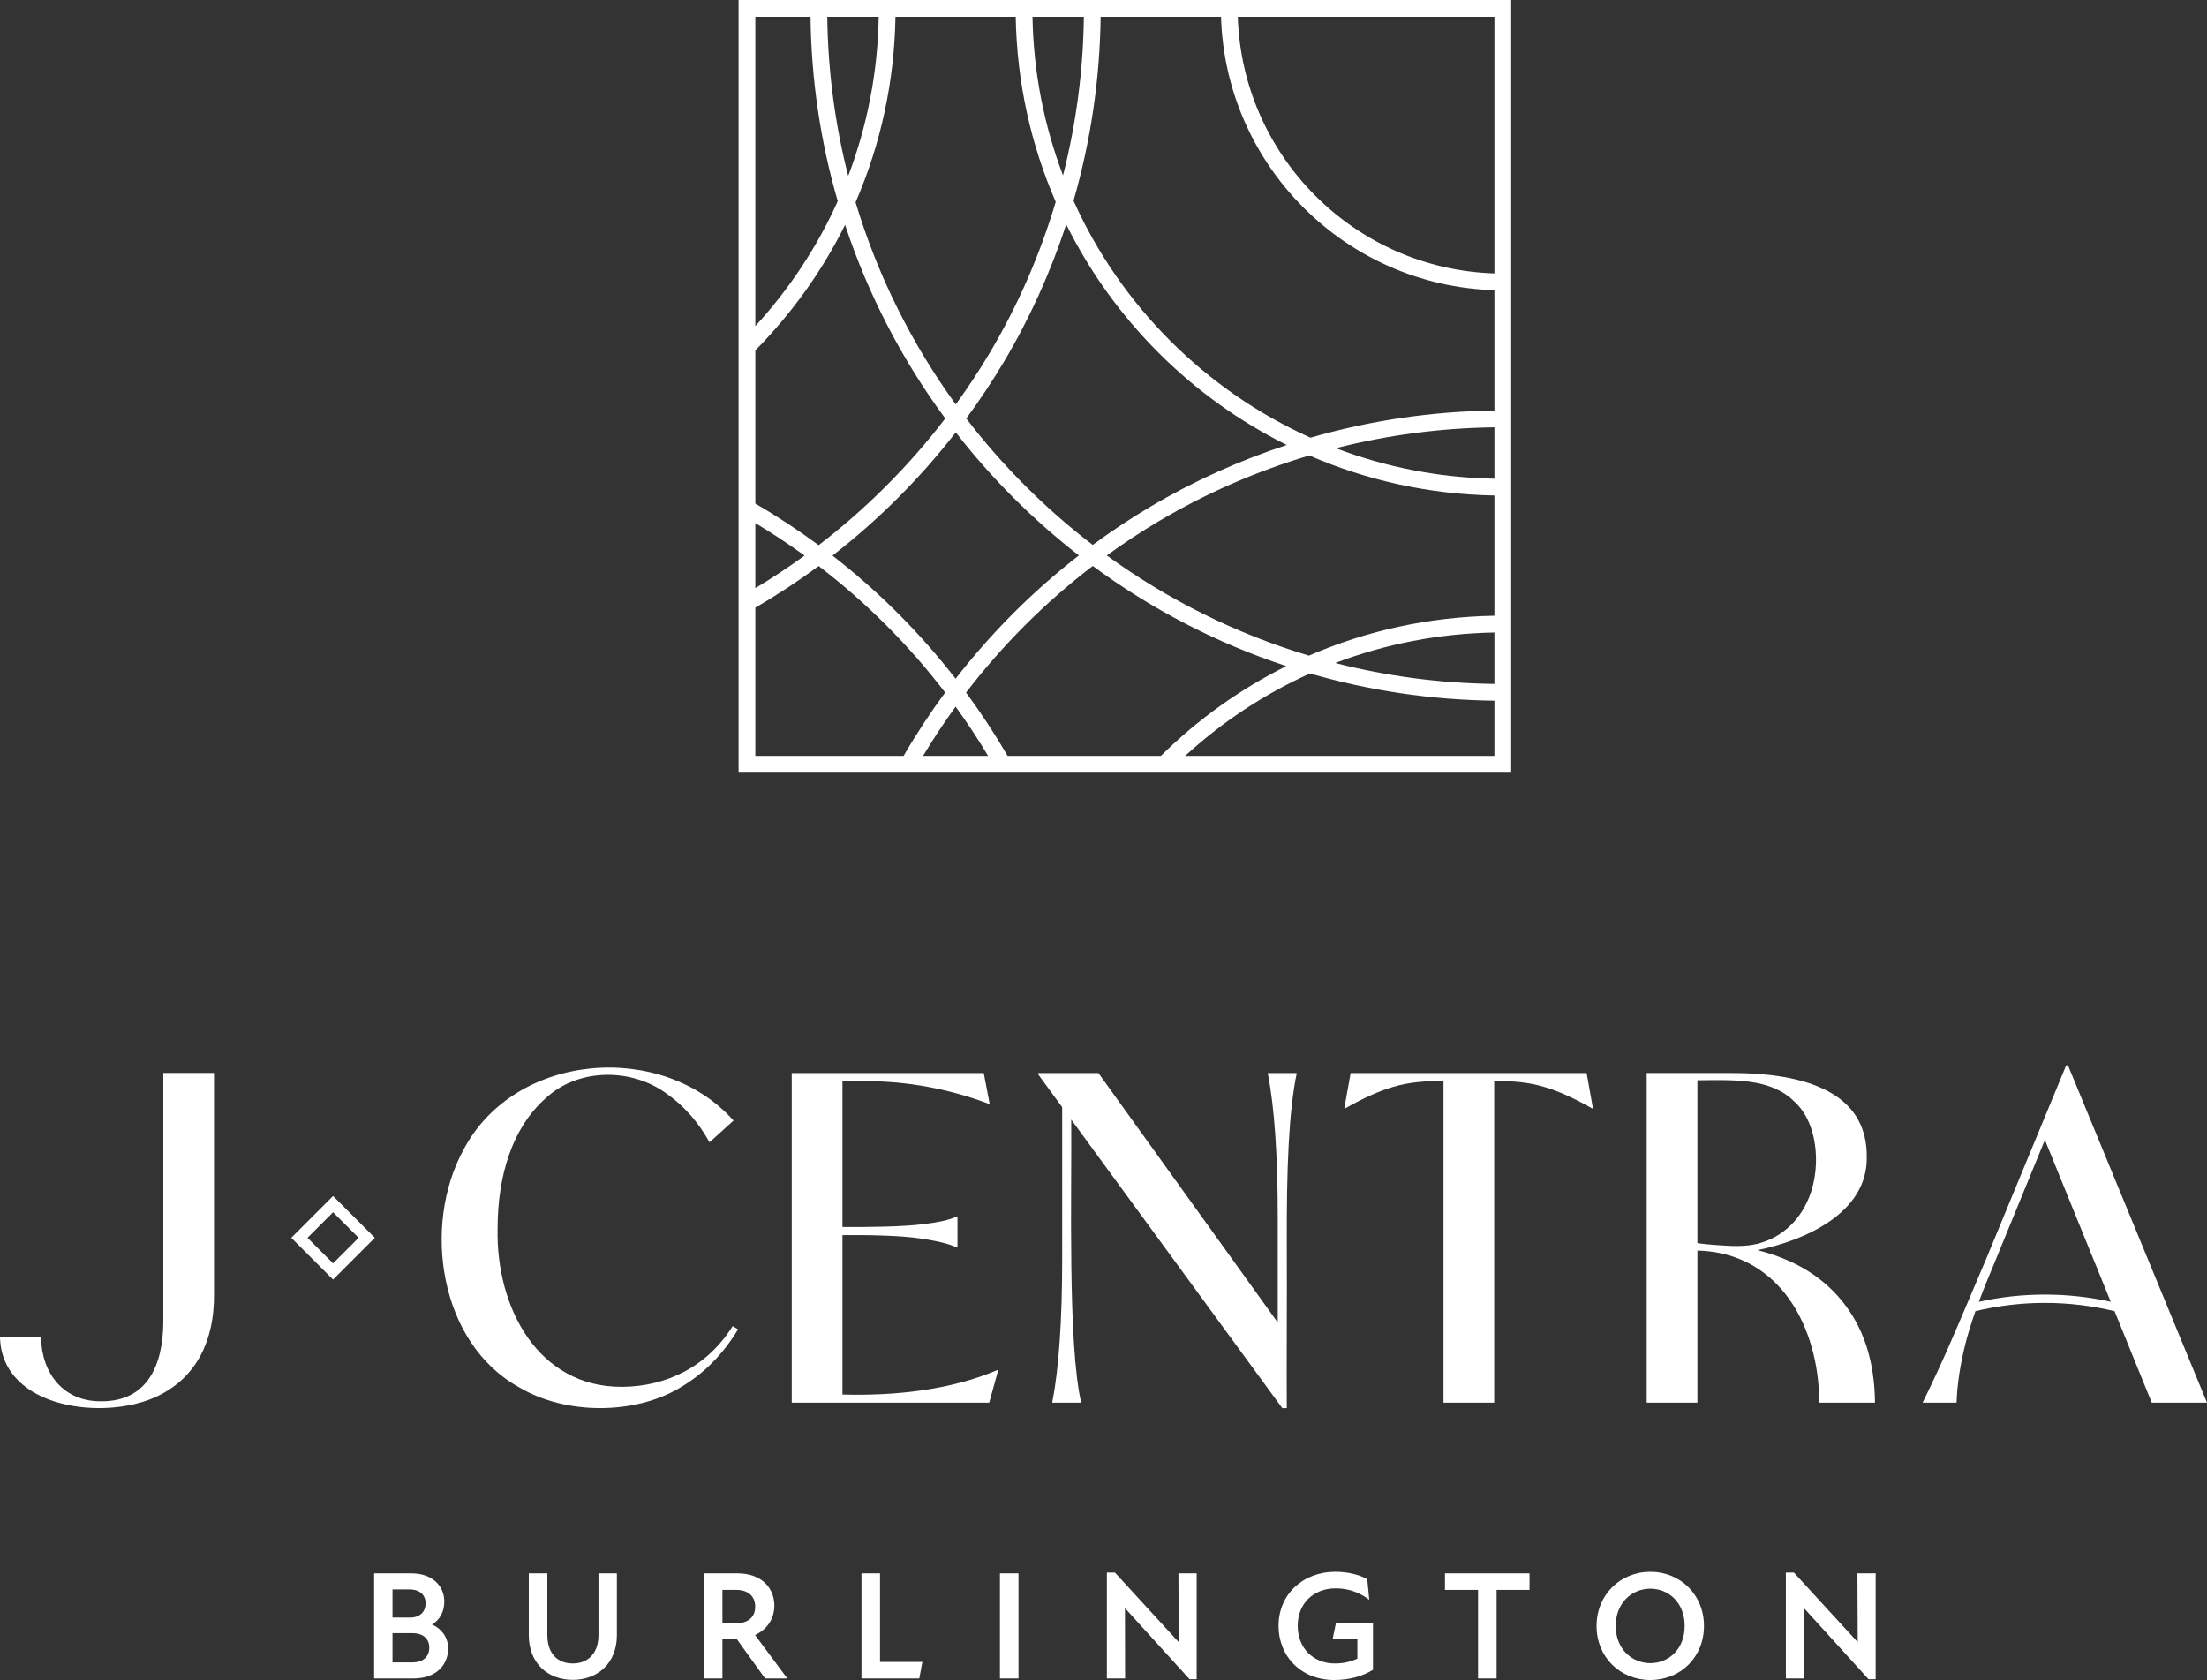 <?xml version="1.0" encoding="UTF-8"?><svg id="a" xmlns="http://www.w3.org/2000/svg" viewBox="0 0 181.607 138.24"><rect x="0" y="0" width="181.607" height="138.24" fill="#333333" stroke="none"/><defs><style>.b{fill:#fff;}</style></defs><path class="b" d="M33.939,136.79h-1.641v-2.404h1.641c.954,0,1.386.534,1.386,1.183,0,.687-.432,1.221-1.386,1.221M32.298,130.787h1.399c.89,0,1.323.497,1.323,1.132,0,.687-.433,1.183-1.285,1.183h-1.437v-2.315ZM35.554,133.674c.649-.394,1.005-1.068,1.005-1.895,0-1.259-.967-2.314-2.709-2.314h-3.065v8.648h3.243c1.857,0,2.849-1.107,2.849-2.48,0-.839-.484-1.577-1.323-1.959"/><path class="b" d="M49.248,134.539c0,1.577-.928,2.34-2.111,2.34-1.208,0-2.098-.75-2.098-2.353v-5.062h-1.527v5.075c0,2.327,1.564,3.688,3.625,3.688,2.035,0,3.624-1.361,3.624-3.675v-5.088h-1.513v5.075Z"/><path class="b" d="M60.565,133.573h-1.119v-2.747h1.145c.915,0,1.551.47,1.551,1.386,0,.878-.61,1.361-1.577,1.361M63.719,132.123c0-1.45-1.043-2.658-3.04-2.658h-2.759v8.648h1.526v-3.256h1.17l2.34,3.256h1.831l-2.658-3.573c.942-.433,1.59-1.285,1.59-2.417"/><polygon class="b" points="72.415 129.465 70.889 129.465 70.889 138.113 75.645 138.113 75.9 136.752 72.415 136.752 72.415 129.465"/><polygon class="b" points="82.282 134.945 82.282 138.113 83.808 138.113 83.808 134.849 83.808 129.464 82.282 129.464 82.282 134.945"/><polygon class="b" points="96.995 135.099 96.969 135.099 91.743 129.402 91.081 129.402 91.081 138.113 92.582 138.113 92.569 132.352 92.595 132.352 97.885 138.176 98.47 138.176 98.47 129.465 96.969 129.465 96.995 135.099"/><path class="b" d="M109.659,134.87h2.035v1.615c-.611.28-1.209.395-1.857.395-1.73,0-3.052-1.221-3.052-3.103,0-1.844,1.309-3.078,3.116-3.078,1.017,0,1.933.305,2.772.941l-.166-1.692c-.66-.381-1.628-.61-2.619-.61-2.696,0-4.68,1.87-4.68,4.439s1.908,4.463,4.566,4.463c1.347,0,2.403-.343,3.204-.839v-3.828h-3.052l-.267,1.297Z"/><polygon class="b" points="118.902 130.826 121.624 130.826 121.624 138.113 123.15 138.113 123.15 130.826 125.859 130.826 125.859 129.465 118.902 129.465 118.902 130.826"/><path class="b" d="M135.802,136.854c-1.488,0-2.848-1.132-2.848-3.065s1.36-3.064,2.848-3.064,2.823,1.131,2.823,3.064-1.335,3.065-2.823,3.065M135.802,129.338c-2.467,0-4.426,1.882-4.426,4.451,0,2.595,1.959,4.451,4.426,4.451s4.413-1.856,4.413-4.451c0-2.569-1.945-4.451-4.413-4.451"/><polygon class="b" points="152.867 135.099 152.841 135.099 147.615 129.402 146.953 129.402 146.953 138.113 148.454 138.113 148.441 132.352 148.467 132.352 153.757 138.176 154.342 138.176 154.342 129.465 152.841 129.465 152.867 135.099"/><path class="b" d="M97.521,62.197c3.083-2.828,6.548-5.105,10.277-6.781,4.827,1.401,9.915,2.178,15.173,2.241v4.54h-25.45ZM62.154,49.999c1.802-1.046,3.542-2.19,5.213-3.423,3.913,2.995,7.413,6.496,10.407,10.408-1.232,1.671-2.376,3.411-3.422,5.213h-12.198v-12.198ZM66.694,1.38c.063,5.258.84,10.347,2.241,15.173-1.676,3.729-3.953,7.194-6.781,10.277V1.38h4.54ZM107.835,36.014c-8.643-3.887-15.611-10.855-19.498-19.498,1.413-4.897,2.169-9.988,2.231-15.136h9.906c.361,12.246,10.251,22.136,22.497,22.496v9.907c-5.148.062-10.239.818-15.136,2.231M109.92,36.878c4.247-1.08,8.627-1.661,13.051-1.715v4.228c-4.587-.08-8.982-.963-13.051-2.513M78.647,35.575c2.939,3.785,6.344,7.19,10.129,10.129-3.792,2.942-7.2,6.354-10.142,10.143-2.939-3.787-6.343-7.191-10.13-10.13,3.789-2.942,7.201-6.35,10.143-10.142M87.736,18.467c3.9,7.85,10.298,14.248,18.148,18.148-3.914,1.284-7.692,2.985-11.255,5.099-1.625.964-3.198,2.009-4.714,3.126-3.909-2.995-7.409-6.495-10.404-10.404,1.117-1.516,2.161-3.089,3.126-4.714,2.114-3.563,3.815-7.341,5.099-11.255M84.96,1.38h4.228c-.054,4.424-.634,8.804-1.715,13.051-1.55-4.069-2.433-8.464-2.513-13.051M69.796,14.477c-1.074-4.197-1.667-8.584-1.722-13.097h4.232c-.079,4.544-.937,8.961-2.51,13.097M73.685,1.38h9.895c.092,5.402,1.257,10.547,3.292,15.231-1.291,4.33-3.103,8.5-5.421,12.407-.87,1.465-1.808,2.884-2.805,4.259-3.62-4.986-6.432-10.594-8.244-16.631,2.068-4.765,3.194-9.93,3.283-15.266M62.154,41.438v-12.607c3.036-3.079,5.515-6.563,7.386-10.329,1.904,5.771,4.707,11.136,8.242,15.931-2.998,3.917-6.503,7.427-10.418,10.425-1.67-1.23-3.408-2.374-5.21-3.42M62.154,43.042c1.391.835,2.743,1.727,4.052,2.675-1.31.95-2.661,1.844-4.052,2.678v-5.353ZM81.309,62.197h-5.354c.835-1.391,1.729-2.742,2.679-4.052.949,1.309,1.84,2.661,2.675,4.052M79.493,56.987c2.998-3.915,6.508-7.42,10.426-10.418,4.794,3.536,10.159,6.338,15.93,8.242-3.766,1.871-7.25,4.35-10.328,7.386h-12.608c-1.047-1.802-2.19-3.54-3.42-5.21M122.971,52.045v4.232c-4.514-.055-8.9-.647-13.096-1.722,4.135-1.573,8.552-2.431,13.096-2.51M107.705,53.949c-6.037-1.812-11.645-4.624-16.631-8.244,1.375-.997,2.794-1.935,4.259-2.805,3.907-2.318,8.077-4.13,12.407-5.421,4.684,2.035,9.829,3.2,15.231,3.292v9.895c-5.335.089-10.501,1.215-15.266,3.283M122.971,22.497c-11.485-.359-20.757-9.632-21.117-21.117h21.117v21.117ZM124.351,0h-63.577v63.577h63.577V0Z"/><path class="b" d="M25.302,101.852l2.104-2.103,2.103,2.103-2.103,2.103-2.104-2.103ZM27.406,98.412l-3.44,3.44,3.44,3.439,3.439-3.439-3.439-3.44Z"/><path class="b" d="M60.733,109.384l-.447-.261c-2.056,3.299-5.412,4.97-9.093,4.994-6.908.042-10.395-6.518-10.248-13.043.007-4.249,1.158-8.44,4.286-10.993,2.655-2.187,6.794-2.149,9.596-.112,1.453,1.019,2.639,2.361,3.558,4.025l1.975-1.789c-5.883-6.599-17.993-5.636-22.21,2.385-3.437,6.252-2.002,15.944,4.565,19.564,3.791,2.275,9.511,2.291,13.267.019,1.925-1.13,3.508-2.727,4.751-4.789"/><path class="b" d="M69.323,114.751v-13.117c2.074-.021,4.789.022,6.428.279,1.329.187,2.316.429,2.963.727h.074v-2.534h-.074c-.572.274-1.516.484-2.832.633-1.59.204-4.451.242-6.559.224v-11.999h1.975c3.384,0,6.858.645,10.061,1.863h.075l-.484-2.534h-15.801v27.129h16.248l.745-2.683h-.074c-3.954,1.676-8.535,2.127-12.745,2.012"/><path class="b" d="M88.149,92.124l17.365,23.745h.373c-.025-3.143.021-8.981.001-13.494-.026-6.172.162-10.937.819-14.082h-2.385c.546,2.807.82,6.757.82,11.85v8.679l-14.757-20.529h-4.956v.111l1.975,2.701v12.466c0,5.093-.274,9.043-.82,11.85h2.385c-1.117-4.756-.771-17.279-.82-23.297"/><path class="b" d="M111.141,88.293l-.522,2.907h.075c1.49-.845,2.788-1.429,3.894-1.752,1.359-.414,2.783-.518,4.192-.484v26.458h4.174v-26.458c1.397-.033,2.788.068,4.155.484,1.105.323,2.404.907,3.894,1.752h.075l-.522-2.907h-19.415Z"/><path class="b" d="M13.438,108.809c-.027,3.52-1.312,6.515-5.094,6.498-3.091.044-4.913-2.271-4.97-5.255H0c.172,5.947,8.764,6.89,12.997,4.814,3.182-1.544,4.636-4.573,4.613-8.303v-18.28h-4.172v20.526Z"/><path class="b" d="M141.015,102.434c-.582-.047-.96-.084-1.342-.145v-13.401c2.934-.019,5.991-.206,7.956,1.733,2.071,1.833,2.291,5.839,1.025,8.366-.903,1.916-2.67,3.246-4.776,3.489-.993.105-1.728.032-2.863-.042M154.221,115.421h.064c-.026-2.776-.628-5.136-1.806-7.08-1.214-2.006-2.949-3.514-5.105-4.509-.865-.401-1.784-.722-2.757-.965,3.763-.764,9.105-2.993,8.993-7.718.001-2.285-.937-4-2.813-5.143-1.876-1.142-4.639-1.714-8.291-1.714h-7.006v27.129h4.173v-12.517c.669.016,1.309.09,1.921.22,5.538,1.195,8.102,6.793,8.105,12.297h4.522Z"/><path class="b" d="M168.267,106.526c-1.847,0-3.663.199-5.433.594.373-1.006.817-2.114,1.333-3.325l4.1-9.998,5.417,13.319c-1.766-.392-3.576-.59-5.417-.59M170.167,87.659h-.148l-6.56,15.875c-.988,2.311-2.238,5.3-3.186,7.453-.633,1.441-1.323,2.919-2.068,4.434h2.795c.049-1.465.285-3.055.708-4.77.196-.797.479-1.718.847-2.763,1.858-.45,3.767-.678,5.712-.678,1.952,0,3.869.229,5.733.682l3.061,7.529h4.546l-11.44-27.762Z"/></svg>